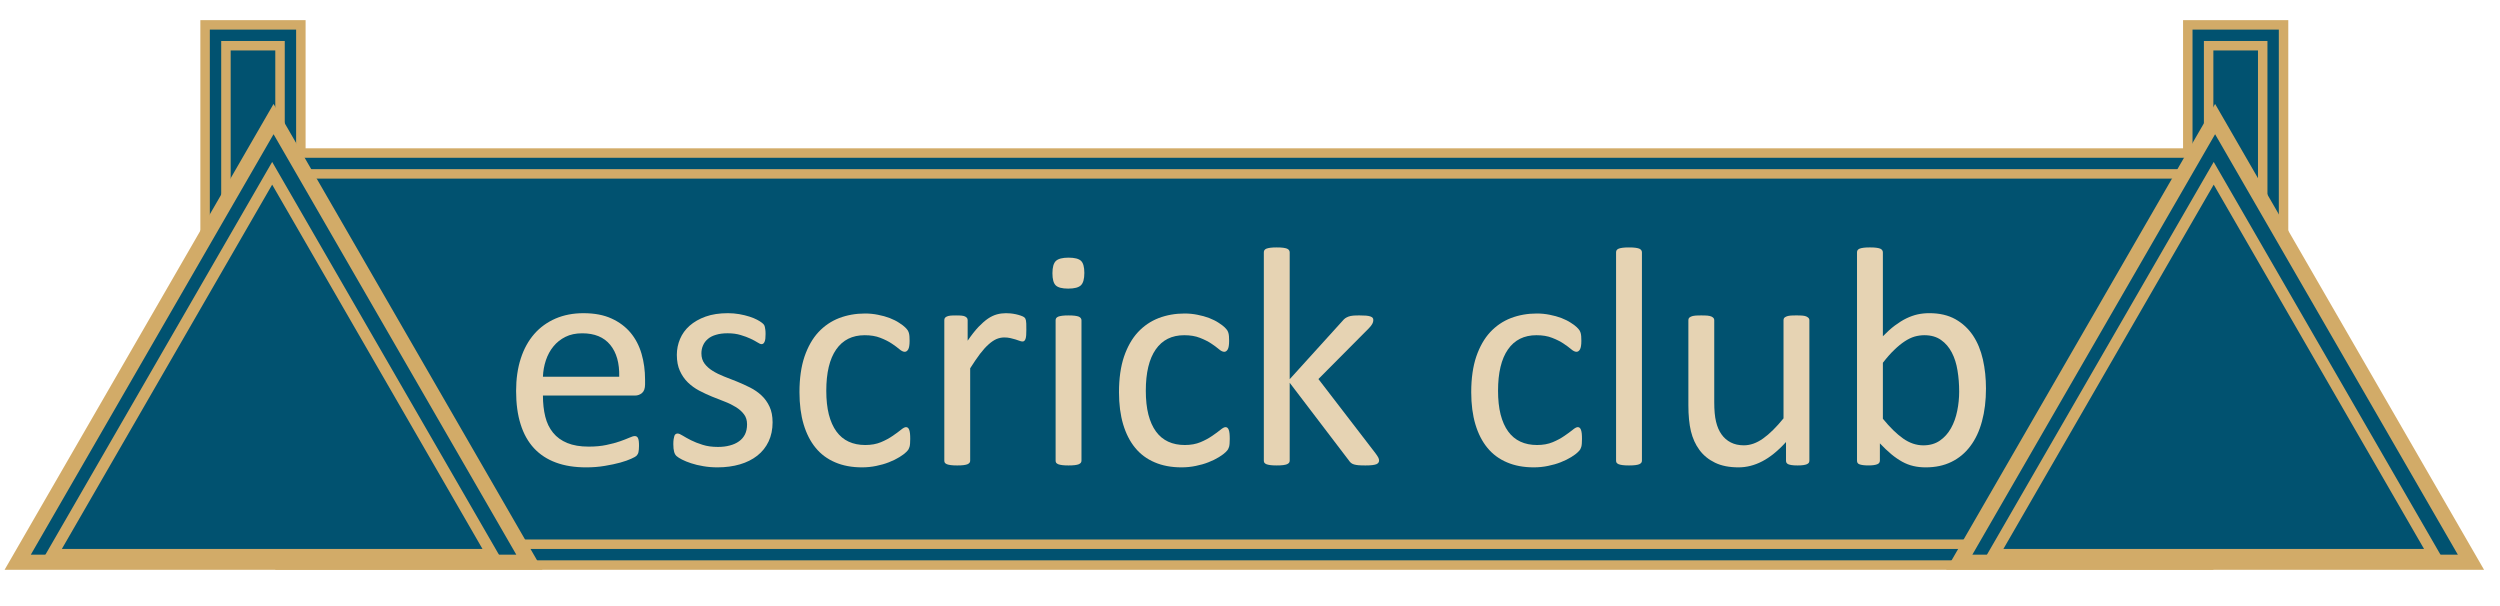 <?xml version="1.0" encoding="UTF-8"?>
<!DOCTYPE svg PUBLIC "-//W3C//DTD SVG 1.1//EN" "http://www.w3.org/Graphics/SVG/1.1/DTD/svg11.dtd">
<!-- Creator: CorelDRAW Standard 2024 -->
<svg xmlns="http://www.w3.org/2000/svg" xml:space="preserve" width="330mm" height="80mm" version="1.1" style="shape-rendering:geometricPrecision; text-rendering:geometricPrecision; image-rendering:optimizeQuality; fill-rule:evenodd; clip-rule:evenodd"
viewBox="0 0 330 80"
 xmlns:xlink="http://www.w3.org/1999/xlink"
 xmlns:xodm="http://www.corel.com/coreldraw/odm/2003">
 <defs>
  <style type="text/css">
   <![CDATA[
    .str0 {stroke:#D2AB68;stroke-width:4;stroke-miterlimit:22.926}
    .str1 {stroke:#015270;stroke-width:1.5;stroke-miterlimit:22.926}
    .str2 {stroke:#D2AB68;stroke-width:1.5;stroke-miterlimit:22.926}
    .fil2 {fill:none}
    .fil0 {fill:#015270}
    .fil1 {fill:#E6D3B3;fill-rule:nonzero}
   ]]>
  </style>
 </defs>
 <g id="Layer_x0020_1">
  <rect class="fil0 str0" x="38.339" y="21.577" width="251.826" height="51.635"/>
  <rect class="fil0 str0" x="28.448" y="4.659" width="9.89" height="26.374"/>
  <rect class="fil0 str0" x="290.164" y="4.659" width="9.89" height="26.374"/>
  <path class="fil1" d="M85.15 50.73c0,0.534 -0.133,0.913 -0.4,1.145 -0.267,0.225 -0.576,0.337 -0.92,0.337l-12.163 0c0,1.032 0.105,1.959 0.309,2.781 0.204,0.829 0.548,1.538 1.032,2.128 0.477,0.59 1.103,1.039 1.868,1.355 0.772,0.316 1.713,0.477 2.823,0.477 0.878,0 1.664,-0.07 2.345,-0.218 0.688,-0.141 1.285,-0.302 1.784,-0.477 0.498,-0.176 0.913,-0.337 1.236,-0.478 0.323,-0.147 0.562,-0.218 0.73,-0.218 0.098,0 0.183,0.021 0.26,0.07 0.07,0.049 0.133,0.119 0.169,0.218 0.042,0.091 0.077,0.225 0.098,0.393 0.021,0.176 0.028,0.379 0.028,0.625 0,0.176 -0.007,0.33 -0.021,0.464 -0.014,0.126 -0.028,0.246 -0.049,0.344 -0.021,0.105 -0.056,0.197 -0.105,0.281 -0.049,0.077 -0.105,0.154 -0.183,0.232 -0.077,0.077 -0.302,0.197 -0.667,0.365 -0.372,0.175 -0.85,0.337 -1.44,0.506 -0.59,0.162 -1.271,0.309 -2.043,0.435 -0.772,0.133 -1.594,0.197 -2.472,0.197 -1.524,0 -2.851,-0.211 -3.996,-0.639 -1.145,-0.421 -2.107,-1.053 -2.886,-1.889 -0.779,-0.843 -1.369,-1.889 -1.763,-3.153 -0.4,-1.257 -0.597,-2.725 -0.597,-4.403 0,-1.587 0.204,-3.02 0.618,-4.291 0.407,-1.264 1.004,-2.345 1.777,-3.23 0.772,-0.885 1.714,-1.559 2.809,-2.037 1.095,-0.47 2.325,-0.709 3.68,-0.709 1.454,0 2.69,0.232 3.708,0.702 1.025,0.464 1.861,1.095 2.521,1.882 0.653,0.786 1.138,1.714 1.447,2.781 0.309,1.06 0.463,2.198 0.463,3.406l0 0.618zm-3.413 -1.004c0.042,-1.784 -0.351,-3.188 -1.187,-4.206 -0.836,-1.018 -2.065,-1.524 -3.701,-1.524 -0.843,0 -1.58,0.154 -2.212,0.47 -0.632,0.316 -1.159,0.737 -1.587,1.264 -0.428,0.52 -0.758,1.131 -0.99,1.819 -0.232,0.695 -0.365,1.419 -0.393,2.177l10.07 0z"/>
  <path id="_1" class="fil1" d="M101.982 55.743c0,0.948 -0.176,1.791 -0.527,2.535 -0.351,0.737 -0.843,1.362 -1.489,1.868 -0.646,0.506 -1.411,0.892 -2.303,1.152 -0.892,0.26 -1.875,0.393 -2.942,0.393 -0.66,0 -1.285,-0.049 -1.882,-0.154 -0.597,-0.098 -1.131,-0.225 -1.608,-0.386 -0.47,-0.154 -0.871,-0.316 -1.201,-0.485 -0.33,-0.169 -0.569,-0.323 -0.716,-0.456 -0.154,-0.133 -0.267,-0.33 -0.33,-0.576 -0.07,-0.246 -0.105,-0.583 -0.105,-1.011 0,-0.26 0.014,-0.477 0.042,-0.653 0.028,-0.182 0.063,-0.323 0.098,-0.435 0.042,-0.112 0.105,-0.19 0.176,-0.239 0.077,-0.049 0.162,-0.07 0.26,-0.07 0.147,0 0.372,0.091 0.667,0.281 0.295,0.182 0.66,0.386 1.089,0.604 0.428,0.218 0.941,0.421 1.531,0.604 0.59,0.19 1.264,0.281 2.03,0.281 0.576,0 1.095,-0.063 1.559,-0.19 0.47,-0.119 0.871,-0.302 1.215,-0.548 0.344,-0.239 0.604,-0.548 0.793,-0.92 0.183,-0.372 0.274,-0.815 0.274,-1.327 0,-0.52 -0.133,-0.962 -0.4,-1.313 -0.267,-0.358 -0.618,-0.674 -1.053,-0.948 -0.442,-0.274 -0.934,-0.52 -1.482,-0.73 -0.548,-0.211 -1.11,-0.435 -1.692,-0.667 -0.576,-0.239 -1.145,-0.499 -1.7,-0.793 -0.555,-0.295 -1.046,-0.653 -1.489,-1.081 -0.435,-0.428 -0.786,-0.934 -1.053,-1.524 -0.267,-0.59 -0.4,-1.292 -0.4,-2.121 0,-0.723 0.14,-1.419 0.421,-2.086 0.281,-0.667 0.702,-1.25 1.264,-1.749 0.569,-0.499 1.271,-0.906 2.114,-1.208 0.843,-0.302 1.826,-0.449 2.956,-0.449 0.492,0 0.983,0.042 1.482,0.126 0.492,0.084 0.934,0.197 1.334,0.323 0.4,0.126 0.737,0.267 1.018,0.414 0.281,0.154 0.499,0.281 0.639,0.4 0.147,0.112 0.239,0.211 0.288,0.288 0.049,0.084 0.084,0.176 0.105,0.281 0.021,0.098 0.042,0.225 0.063,0.372 0.021,0.154 0.028,0.337 0.028,0.555 0,0.232 -0.007,0.435 -0.028,0.604 -0.021,0.169 -0.056,0.309 -0.105,0.414 -0.049,0.112 -0.105,0.19 -0.176,0.239 -0.07,0.049 -0.147,0.07 -0.225,0.07 -0.126,0 -0.302,-0.077 -0.541,-0.232 -0.232,-0.147 -0.534,-0.309 -0.906,-0.485 -0.372,-0.175 -0.808,-0.337 -1.306,-0.484 -0.499,-0.154 -1.074,-0.232 -1.72,-0.232 -0.576,0 -1.088,0.063 -1.524,0.197 -0.442,0.126 -0.801,0.309 -1.081,0.548 -0.281,0.239 -0.499,0.52 -0.639,0.85 -0.147,0.323 -0.218,0.681 -0.218,1.06 0,0.534 0.141,0.983 0.414,1.348 0.274,0.365 0.625,0.681 1.067,0.955 0.435,0.274 0.941,0.52 1.503,0.744 0.562,0.218 1.131,0.442 1.714,0.674 0.583,0.239 1.159,0.499 1.728,0.786 0.569,0.288 1.074,0.639 1.51,1.046 0.442,0.414 0.793,0.906 1.06,1.482 0.267,0.576 0.4,1.264 0.4,2.058z"/>
  <path id="_2" class="fil1" d="M120.149 57.949c0,0.232 -0.007,0.435 -0.021,0.604 -0.014,0.176 -0.035,0.316 -0.07,0.435 -0.035,0.119 -0.077,0.218 -0.126,0.309 -0.049,0.091 -0.154,0.225 -0.33,0.393 -0.169,0.176 -0.464,0.386 -0.871,0.646 -0.414,0.253 -0.878,0.484 -1.39,0.681 -0.52,0.204 -1.074,0.365 -1.678,0.484 -0.604,0.126 -1.229,0.19 -1.875,0.19 -1.334,0 -2.514,-0.218 -3.539,-0.66 -1.032,-0.435 -1.896,-1.074 -2.584,-1.917 -0.695,-0.843 -1.222,-1.882 -1.587,-3.104 -0.365,-1.229 -0.548,-2.64 -0.548,-4.249 0,-1.819 0.225,-3.385 0.667,-4.698 0.45,-1.306 1.06,-2.381 1.833,-3.216 0.779,-0.836 1.692,-1.454 2.739,-1.861 1.053,-0.4 2.191,-0.604 3.413,-0.604 0.59,0 1.159,0.056 1.714,0.169 0.562,0.105 1.067,0.253 1.538,0.428 0.464,0.183 0.885,0.386 1.243,0.625 0.365,0.232 0.632,0.435 0.794,0.597 0.169,0.169 0.281,0.302 0.344,0.393 0.056,0.098 0.112,0.211 0.154,0.344 0.035,0.126 0.063,0.274 0.077,0.442 0.014,0.162 0.021,0.372 0.021,0.618 0,0.534 -0.063,0.906 -0.183,1.123 -0.126,0.211 -0.274,0.316 -0.457,0.316 -0.204,0 -0.442,-0.112 -0.709,-0.344 -0.267,-0.225 -0.604,-0.478 -1.018,-0.751 -0.414,-0.274 -0.913,-0.527 -1.496,-0.751 -0.583,-0.232 -1.271,-0.344 -2.065,-0.344 -1.636,0 -2.893,0.625 -3.764,1.882 -0.871,1.25 -1.306,3.069 -1.306,5.449 0,1.187 0.112,2.233 0.337,3.132 0.232,0.892 0.562,1.643 1.004,2.247 0.435,0.597 0.976,1.046 1.615,1.341 0.639,0.295 1.369,0.442 2.191,0.442 0.786,0 1.475,-0.126 2.065,-0.372 0.59,-0.246 1.095,-0.52 1.531,-0.822 0.435,-0.295 0.8,-0.562 1.095,-0.801 0.295,-0.246 0.52,-0.365 0.688,-0.365 0.091,0 0.175,0.028 0.246,0.084 0.07,0.056 0.126,0.147 0.175,0.274 0.049,0.133 0.084,0.295 0.105,0.499 0.021,0.197 0.028,0.435 0.028,0.709z"/>
  <path id="_3" class="fil1" d="M135.479 43.475c0,0.302 -0.007,0.555 -0.021,0.758 -0.014,0.204 -0.042,0.365 -0.084,0.485 -0.035,0.119 -0.091,0.204 -0.154,0.267 -0.056,0.063 -0.141,0.091 -0.253,0.091 -0.112,0 -0.246,-0.028 -0.4,-0.091 -0.162,-0.063 -0.337,-0.126 -0.534,-0.183 -0.197,-0.063 -0.421,-0.119 -0.667,-0.175 -0.246,-0.056 -0.513,-0.084 -0.801,-0.084 -0.344,0 -0.681,0.07 -1.011,0.204 -0.323,0.14 -0.674,0.365 -1.032,0.688 -0.365,0.316 -0.744,0.737 -1.145,1.257 -0.393,0.527 -0.836,1.166 -1.313,1.924l0 12.184c0,0.112 -0.028,0.204 -0.084,0.281 -0.056,0.07 -0.141,0.14 -0.267,0.197 -0.126,0.049 -0.295,0.091 -0.52,0.119 -0.218,0.028 -0.499,0.042 -0.843,0.042 -0.337,0 -0.611,-0.014 -0.829,-0.042 -0.225,-0.028 -0.4,-0.07 -0.527,-0.119 -0.133,-0.056 -0.225,-0.126 -0.274,-0.197 -0.049,-0.077 -0.07,-0.169 -0.07,-0.281l0 -18.525c0,-0.112 0.021,-0.204 0.063,-0.281 0.042,-0.07 0.119,-0.141 0.246,-0.204 0.126,-0.063 0.281,-0.105 0.477,-0.126 0.19,-0.021 0.449,-0.028 0.765,-0.028 0.302,0 0.555,0.007 0.751,0.028 0.204,0.021 0.358,0.063 0.47,0.126 0.105,0.063 0.19,0.134 0.239,0.204 0.042,0.077 0.07,0.169 0.07,0.281l0 2.697c0.506,-0.744 0.983,-1.348 1.426,-1.819 0.449,-0.464 0.871,-0.836 1.264,-1.103 0.4,-0.267 0.793,-0.45 1.18,-0.555 0.393,-0.105 0.786,-0.154 1.187,-0.154 0.176,0 0.379,0.007 0.604,0.028 0.225,0.021 0.463,0.063 0.709,0.112 0.246,0.056 0.47,0.119 0.667,0.19 0.197,0.07 0.337,0.134 0.421,0.204 0.084,0.07 0.141,0.133 0.162,0.197 0.028,0.063 0.056,0.141 0.077,0.232 0.021,0.098 0.035,0.239 0.042,0.421 0.007,0.19 0.007,0.435 0.007,0.751z"/>
  <path id="_4" class="fil1" d="M142.755 60.8c0,0.112 -0.028,0.204 -0.084,0.281 -0.056,0.07 -0.141,0.14 -0.267,0.197 -0.126,0.049 -0.295,0.091 -0.52,0.119 -0.218,0.028 -0.499,0.042 -0.843,0.042 -0.337,0 -0.611,-0.014 -0.829,-0.042 -0.225,-0.028 -0.4,-0.07 -0.527,-0.119 -0.133,-0.056 -0.225,-0.126 -0.274,-0.197 -0.049,-0.077 -0.07,-0.169 -0.07,-0.281l0 -18.525c0,-0.098 0.021,-0.19 0.07,-0.267 0.049,-0.084 0.141,-0.154 0.274,-0.211 0.126,-0.049 0.302,-0.091 0.527,-0.119 0.218,-0.028 0.491,-0.042 0.829,-0.042 0.344,0 0.625,0.014 0.843,0.042 0.225,0.028 0.393,0.07 0.52,0.119 0.126,0.056 0.211,0.126 0.267,0.211 0.056,0.077 0.084,0.169 0.084,0.267l0 18.525zm0.379 -24.768c0,0.8 -0.154,1.341 -0.457,1.629 -0.302,0.288 -0.857,0.435 -1.671,0.435 -0.801,0 -1.348,-0.14 -1.643,-0.421 -0.295,-0.281 -0.442,-0.815 -0.442,-1.601 0,-0.801 0.154,-1.341 0.457,-1.629 0.302,-0.288 0.857,-0.435 1.671,-0.435 0.801,0 1.348,0.141 1.643,0.421 0.295,0.281 0.442,0.815 0.442,1.601z"/>
  <path id="_5" class="fil1" d="M162.326 57.949c0,0.232 -0.007,0.435 -0.021,0.604 -0.014,0.176 -0.035,0.316 -0.07,0.435 -0.035,0.119 -0.077,0.218 -0.126,0.309 -0.049,0.091 -0.154,0.225 -0.33,0.393 -0.169,0.176 -0.464,0.386 -0.871,0.646 -0.414,0.253 -0.878,0.484 -1.39,0.681 -0.52,0.204 -1.074,0.365 -1.678,0.484 -0.604,0.126 -1.229,0.19 -1.875,0.19 -1.334,0 -2.514,-0.218 -3.539,-0.66 -1.032,-0.435 -1.896,-1.074 -2.584,-1.917 -0.695,-0.843 -1.222,-1.882 -1.587,-3.104 -0.365,-1.229 -0.548,-2.64 -0.548,-4.249 0,-1.819 0.225,-3.385 0.667,-4.698 0.45,-1.306 1.06,-2.381 1.833,-3.216 0.779,-0.836 1.692,-1.454 2.739,-1.861 1.053,-0.4 2.191,-0.604 3.413,-0.604 0.59,0 1.159,0.056 1.714,0.169 0.562,0.105 1.067,0.253 1.538,0.428 0.464,0.183 0.885,0.386 1.243,0.625 0.365,0.232 0.632,0.435 0.794,0.597 0.169,0.169 0.281,0.302 0.344,0.393 0.056,0.098 0.112,0.211 0.154,0.344 0.035,0.126 0.063,0.274 0.077,0.442 0.014,0.162 0.021,0.372 0.021,0.618 0,0.534 -0.063,0.906 -0.183,1.123 -0.126,0.211 -0.274,0.316 -0.457,0.316 -0.204,0 -0.442,-0.112 -0.709,-0.344 -0.267,-0.225 -0.604,-0.478 -1.018,-0.751 -0.414,-0.274 -0.913,-0.527 -1.496,-0.751 -0.583,-0.232 -1.271,-0.344 -2.065,-0.344 -1.636,0 -2.893,0.625 -3.764,1.882 -0.871,1.25 -1.306,3.069 -1.306,5.449 0,1.187 0.112,2.233 0.337,3.132 0.232,0.892 0.562,1.643 1.004,2.247 0.435,0.597 0.976,1.046 1.615,1.341 0.639,0.295 1.369,0.442 2.191,0.442 0.786,0 1.475,-0.126 2.065,-0.372 0.59,-0.246 1.095,-0.52 1.531,-0.822 0.435,-0.295 0.8,-0.562 1.095,-0.801 0.295,-0.246 0.52,-0.365 0.688,-0.365 0.091,0 0.175,0.028 0.246,0.084 0.07,0.056 0.126,0.147 0.175,0.274 0.049,0.133 0.084,0.295 0.105,0.499 0.021,0.197 0.028,0.435 0.028,0.709z"/>
  <path id="_6" class="fil1" d="M182.038 60.779c0,0.112 -0.028,0.211 -0.084,0.288 -0.056,0.084 -0.147,0.154 -0.274,0.211 -0.134,0.049 -0.316,0.091 -0.548,0.119 -0.232,0.028 -0.527,0.042 -0.885,0.042 -0.365,0 -0.674,-0.007 -0.913,-0.028 -0.239,-0.021 -0.442,-0.056 -0.604,-0.105 -0.169,-0.049 -0.302,-0.119 -0.4,-0.204 -0.105,-0.091 -0.197,-0.197 -0.281,-0.323l-7.809 -10.253 0 10.274c0,0.112 -0.028,0.204 -0.084,0.281 -0.056,0.07 -0.141,0.14 -0.267,0.197 -0.126,0.049 -0.295,0.091 -0.52,0.119 -0.218,0.028 -0.499,0.042 -0.843,0.042 -0.337,0 -0.611,-0.014 -0.829,-0.042 -0.225,-0.028 -0.4,-0.07 -0.527,-0.119 -0.133,-0.056 -0.225,-0.126 -0.274,-0.197 -0.049,-0.077 -0.07,-0.169 -0.07,-0.281l0 -27.479c0,-0.112 0.021,-0.211 0.07,-0.288 0.049,-0.084 0.141,-0.154 0.274,-0.211 0.126,-0.049 0.302,-0.091 0.527,-0.119 0.218,-0.028 0.491,-0.042 0.829,-0.042 0.344,0 0.625,0.014 0.843,0.042 0.225,0.028 0.393,0.07 0.52,0.119 0.126,0.056 0.211,0.126 0.267,0.211 0.056,0.077 0.084,0.176 0.084,0.288l0 16.734 6.973 -7.697c0.112,-0.14 0.232,-0.253 0.351,-0.344 0.126,-0.084 0.274,-0.162 0.442,-0.225 0.169,-0.063 0.372,-0.105 0.604,-0.126 0.232,-0.021 0.513,-0.028 0.843,-0.028 0.344,0 0.632,0.007 0.864,0.028 0.232,0.021 0.421,0.056 0.562,0.105 0.141,0.049 0.246,0.112 0.309,0.182 0.063,0.077 0.091,0.176 0.091,0.302 0,0.162 -0.042,0.33 -0.133,0.492 -0.091,0.169 -0.232,0.358 -0.443,0.576l-6.671 6.713 7.514 9.775c0.176,0.239 0.302,0.421 0.379,0.569 0.077,0.147 0.112,0.281 0.112,0.4z"/>
  <path id="_7" class="fil1" d="M208.821 57.949c0,0.232 -0.007,0.435 -0.021,0.604 -0.014,0.176 -0.035,0.316 -0.07,0.435 -0.035,0.119 -0.077,0.218 -0.126,0.309 -0.049,0.091 -0.154,0.225 -0.33,0.393 -0.169,0.176 -0.464,0.386 -0.871,0.646 -0.414,0.253 -0.878,0.484 -1.39,0.681 -0.52,0.204 -1.074,0.365 -1.678,0.484 -0.604,0.126 -1.229,0.19 -1.875,0.19 -1.334,0 -2.514,-0.218 -3.539,-0.66 -1.032,-0.435 -1.896,-1.074 -2.584,-1.917 -0.695,-0.843 -1.222,-1.882 -1.587,-3.104 -0.365,-1.229 -0.548,-2.64 -0.548,-4.249 0,-1.819 0.225,-3.385 0.667,-4.698 0.45,-1.306 1.06,-2.381 1.833,-3.216 0.779,-0.836 1.692,-1.454 2.739,-1.861 1.053,-0.4 2.191,-0.604 3.413,-0.604 0.59,0 1.159,0.056 1.714,0.169 0.562,0.105 1.067,0.253 1.538,0.428 0.464,0.183 0.885,0.386 1.243,0.625 0.365,0.232 0.632,0.435 0.794,0.597 0.169,0.169 0.281,0.302 0.344,0.393 0.056,0.098 0.112,0.211 0.154,0.344 0.035,0.126 0.063,0.274 0.077,0.442 0.014,0.162 0.021,0.372 0.021,0.618 0,0.534 -0.063,0.906 -0.183,1.123 -0.126,0.211 -0.274,0.316 -0.457,0.316 -0.204,0 -0.442,-0.112 -0.709,-0.344 -0.267,-0.225 -0.604,-0.478 -1.018,-0.751 -0.414,-0.274 -0.913,-0.527 -1.496,-0.751 -0.583,-0.232 -1.271,-0.344 -2.065,-0.344 -1.636,0 -2.893,0.625 -3.764,1.882 -0.871,1.25 -1.306,3.069 -1.306,5.449 0,1.187 0.112,2.233 0.337,3.132 0.232,0.892 0.562,1.643 1.004,2.247 0.435,0.597 0.976,1.046 1.615,1.341 0.639,0.295 1.369,0.442 2.191,0.442 0.786,0 1.475,-0.126 2.065,-0.372 0.59,-0.246 1.095,-0.52 1.531,-0.822 0.435,-0.295 0.8,-0.562 1.095,-0.801 0.295,-0.246 0.52,-0.365 0.688,-0.365 0.091,0 0.175,0.028 0.246,0.084 0.07,0.056 0.126,0.147 0.175,0.274 0.049,0.133 0.084,0.295 0.105,0.499 0.021,0.197 0.028,0.435 0.028,0.709z"/>
  <path id="_8" class="fil1" d="M216.735 60.8c0,0.112 -0.028,0.204 -0.084,0.281 -0.056,0.07 -0.141,0.14 -0.267,0.197 -0.126,0.049 -0.295,0.091 -0.52,0.119 -0.218,0.028 -0.499,0.042 -0.843,0.042 -0.337,0 -0.611,-0.014 -0.829,-0.042 -0.225,-0.028 -0.4,-0.07 -0.527,-0.119 -0.133,-0.056 -0.225,-0.126 -0.274,-0.197 -0.049,-0.077 -0.07,-0.169 -0.07,-0.281l0 -27.479c0,-0.112 0.021,-0.211 0.07,-0.288 0.049,-0.084 0.141,-0.154 0.274,-0.211 0.126,-0.049 0.302,-0.091 0.527,-0.119 0.218,-0.028 0.491,-0.042 0.829,-0.042 0.344,0 0.625,0.014 0.843,0.042 0.225,0.028 0.393,0.07 0.52,0.119 0.126,0.056 0.211,0.126 0.267,0.211 0.056,0.077 0.084,0.176 0.084,0.288l0 27.479z"/>
  <path id="_9" class="fil1" d="M238.835 60.8c0,0.112 -0.021,0.204 -0.07,0.281 -0.049,0.07 -0.133,0.14 -0.26,0.197 -0.119,0.049 -0.281,0.091 -0.485,0.119 -0.197,0.028 -0.442,0.042 -0.73,0.042 -0.309,0 -0.569,-0.014 -0.765,-0.042 -0.204,-0.028 -0.358,-0.07 -0.477,-0.119 -0.112,-0.056 -0.197,-0.126 -0.232,-0.197 -0.042,-0.077 -0.063,-0.169 -0.063,-0.281l0 -2.451c-1.06,1.166 -2.1,2.009 -3.132,2.542 -1.025,0.534 -2.072,0.8 -3.125,0.8 -1.236,0 -2.275,-0.204 -3.118,-0.618 -0.843,-0.407 -1.531,-0.969 -2.051,-1.678 -0.52,-0.702 -0.892,-1.524 -1.123,-2.465 -0.225,-0.941 -0.337,-2.086 -0.337,-3.427l0 -11.229c0,-0.112 0.021,-0.204 0.07,-0.281 0.049,-0.07 0.14,-0.141 0.281,-0.204 0.133,-0.063 0.316,-0.105 0.534,-0.126 0.218,-0.021 0.492,-0.028 0.822,-0.028 0.33,0 0.604,0.007 0.822,0.028 0.218,0.021 0.393,0.063 0.527,0.126 0.126,0.063 0.218,0.134 0.274,0.204 0.056,0.077 0.084,0.169 0.084,0.281l0 10.786c0,1.081 0.077,1.952 0.239,2.605 0.154,0.653 0.393,1.208 0.716,1.664 0.323,0.464 0.737,0.822 1.229,1.074 0.492,0.253 1.067,0.379 1.728,0.379 0.85,0 1.7,-0.302 2.542,-0.906 0.85,-0.604 1.742,-1.489 2.69,-2.654l0 -12.949c0,-0.112 0.021,-0.204 0.07,-0.281 0.049,-0.07 0.14,-0.141 0.281,-0.204 0.134,-0.063 0.309,-0.105 0.52,-0.126 0.218,-0.021 0.492,-0.028 0.836,-0.028 0.33,0 0.604,0.007 0.822,0.028 0.218,0.021 0.393,0.063 0.513,0.126 0.126,0.063 0.218,0.134 0.281,0.204 0.063,0.077 0.091,0.169 0.091,0.281l0 18.525z"/>
  <path id="_10" class="fil1" d="M262.149 51.277c0,1.608 -0.176,3.048 -0.527,4.333 -0.344,1.285 -0.857,2.381 -1.538,3.28 -0.674,0.906 -1.51,1.601 -2.493,2.079 -0.983,0.484 -2.114,0.723 -3.385,0.723 -0.59,0 -1.138,-0.056 -1.636,-0.176 -0.499,-0.112 -0.99,-0.302 -1.468,-0.562 -0.477,-0.267 -0.955,-0.59 -1.44,-0.99 -0.478,-0.4 -0.983,-0.878 -1.517,-1.44l0 2.275c0,0.105 -0.028,0.204 -0.084,0.288 -0.056,0.084 -0.14,0.147 -0.267,0.197 -0.126,0.049 -0.281,0.084 -0.464,0.112 -0.19,0.028 -0.428,0.042 -0.716,0.042 -0.274,0 -0.513,-0.014 -0.702,-0.042 -0.197,-0.028 -0.351,-0.063 -0.477,-0.112 -0.119,-0.049 -0.204,-0.112 -0.246,-0.197 -0.042,-0.084 -0.063,-0.176 -0.063,-0.288l0 -27.479c0,-0.112 0.021,-0.211 0.07,-0.288 0.049,-0.084 0.141,-0.154 0.274,-0.211 0.126,-0.049 0.302,-0.091 0.527,-0.119 0.218,-0.028 0.491,-0.042 0.829,-0.042 0.344,0 0.625,0.014 0.843,0.042 0.225,0.028 0.393,0.07 0.52,0.119 0.126,0.056 0.211,0.126 0.267,0.211 0.056,0.077 0.084,0.176 0.084,0.288l0 11.067c0.548,-0.562 1.074,-1.039 1.594,-1.425 0.513,-0.379 1.011,-0.695 1.503,-0.934 0.499,-0.239 0.99,-0.414 1.482,-0.527 0.491,-0.105 1.011,-0.162 1.559,-0.162 1.341,0 2.486,0.267 3.441,0.8 0.948,0.534 1.72,1.257 2.317,2.149 0.597,0.899 1.032,1.952 1.306,3.16 0.274,1.208 0.407,2.486 0.407,3.827zm-3.539 0.393c0,-0.948 -0.07,-1.868 -0.218,-2.76 -0.141,-0.899 -0.393,-1.685 -0.751,-2.373 -0.358,-0.688 -0.829,-1.243 -1.419,-1.657 -0.59,-0.421 -1.327,-0.632 -2.205,-0.632 -0.435,0 -0.871,0.063 -1.299,0.183 -0.421,0.126 -0.857,0.337 -1.292,0.625 -0.442,0.288 -0.899,0.66 -1.369,1.117 -0.477,0.449 -0.983,1.025 -1.517,1.714l0 7.388c0.934,1.145 1.826,2.015 2.675,2.612 0.85,0.597 1.742,0.899 2.662,0.899 0.85,0 1.573,-0.204 2.177,-0.618 0.604,-0.414 1.095,-0.962 1.475,-1.643 0.379,-0.674 0.653,-1.44 0.822,-2.282 0.175,-0.85 0.26,-1.706 0.26,-2.57z"/>
  <rect class="fil2 str1" x="38.339" y="21.577" width="251.826" height="51.635"/>
  <rect class="fil2 str1" x="28.448" y="4.659" width="9.89" height="26.374"/>
  <rect class="fil2 str1" x="290.164" y="4.659" width="9.89" height="26.374"/>
  <g>
   <polygon class="fil2 str0" points="36.11,17.717 52.13,45.465 68.15,73.212 36.11,73.212 4.07,73.212 20.09,45.465 "/>
   <polygon id="_1_0" class="fil0" points="36.11,17.717 52.13,45.465 68.15,73.212 36.11,73.212 4.07,73.212 20.09,45.465 "/>
  </g>
  <g>
   <polygon class="fil2 str0" points="292.393,17.717 276.373,45.465 260.353,73.212 292.393,73.212 324.433,73.212 308.413,45.465 "/>
   <polygon id="_1_1" class="fil0" points="292.393,17.717 276.373,45.465 260.353,73.212 292.393,73.212 324.433,73.212 308.413,45.465 "/>
  </g>
  <polygon class="fil0 str2" points="35.926,22.873 50.458,48.042 64.99,73.212 35.926,73.212 6.863,73.212 21.394,48.042 "/>
  <polygon class="fil0 str2" points="292.21,22.873 277.678,48.042 263.147,73.212 292.21,73.212 321.274,73.212 306.742,48.042 "/>
 </g>
</svg>
